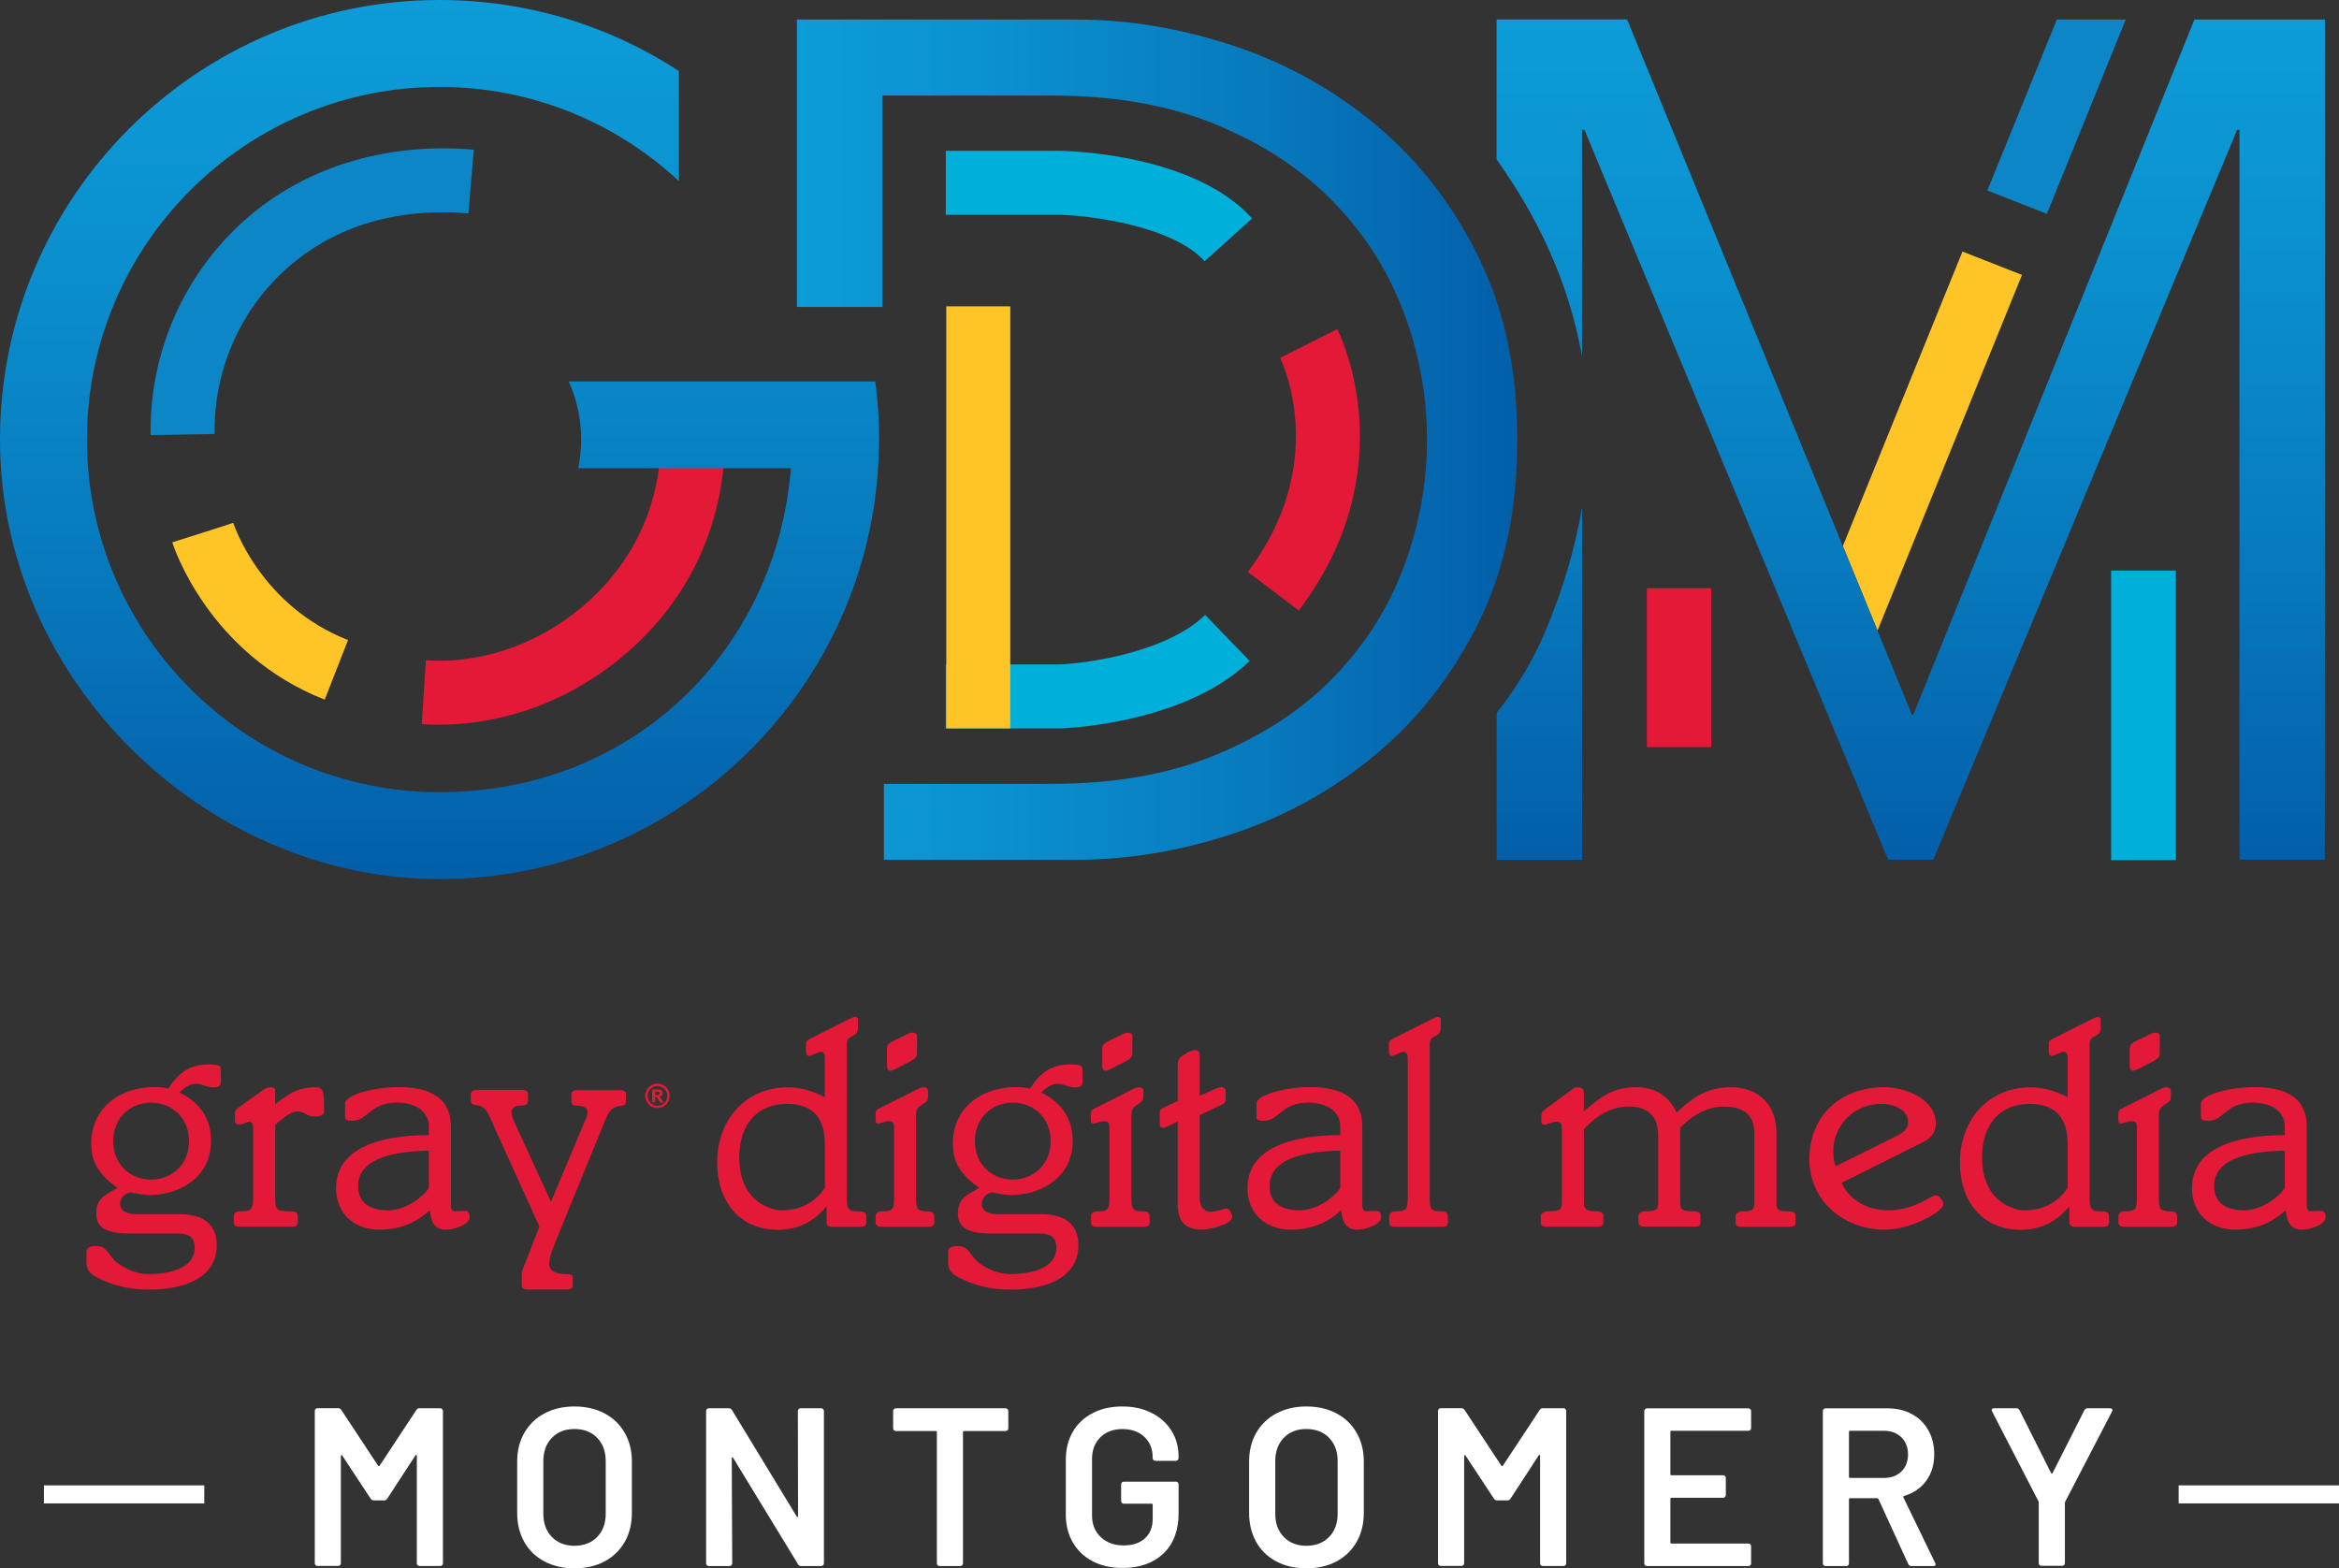<?xml version="1.0" encoding="UTF-8" standalone="no"?>
<svg
   id="Layer_1"
   viewBox="0 0 451.49 302.74"
   version="1.1"
   sodipodi:docname="wsfa-logo-transparent.svg"
   width="451.49"
   height="302.74"
   inkscape:version="1.3.2 (091e20e, 2023-11-25)"
   xmlns:inkscape="http://www.inkscape.org/namespaces/inkscape"
   xmlns:sodipodi="http://sodipodi.sourceforge.net/DTD/sodipodi-0.dtd"
   xmlns:xlink="http://www.w3.org/1999/xlink"
   xmlns="http://www.w3.org/2000/svg"
   xmlns:svg="http://www.w3.org/2000/svg">
  <rect x="0" y="0" width="451.49" height="302.74" fill="#333333" stroke="none"/>
  <sodipodi:namedview
     id="namedview40"
     pagecolor="#ffffff"
     bordercolor="#000000"
     borderopacity="0.25"
     inkscape:showpageshadow="2"
     inkscape:pageopacity="0.0"
     inkscape:pagecheckerboard="0"
     inkscape:deskcolor="#d1d1d1"
     inkscape:zoom="0.2979798"
     inkscape:cx="260.08475"
     inkscape:cy="167.79661"
     inkscape:window-width="1312"
     inkscape:window-height="449"
     inkscape:window-x="0"
     inkscape:window-y="38"
     inkscape:window-maximized="0"
     inkscape:current-layer="Layer_1" />
  <defs
     id="defs4">
    <style
       id="style1">.cls-1{fill:url(#New_Gradient_Swatch_1);}.cls-1,.cls-2,.cls-3,.cls-4,.cls-5,.cls-6,.cls-7,.cls-8{stroke-width:0px;}.cls-2{fill:url(#New_Gradient_Swatch_1-3);}.cls-3{fill:url(#New_Gradient_Swatch_1-2);}.cls-9{fill:none;stroke:#fff;stroke-miterlimit:10;stroke-width:3.48px;}.cls-4{fill:#0c86c7;}.cls-5{fill:#e31937;}.cls-6{fill:#fff;}.cls-7{fill:#ffc425;}.cls-8{fill:#00afda;}</style>
    <linearGradient
       id="New_Gradient_Swatch_1"
       x1="223.23"
       y1="28.12"
       x2="223.23"
       y2="197.82"
       gradientUnits="userSpaceOnUse">
      <stop
         offset="0"
         stop-color="#0d9cd8"
         id="stop1" />
      <stop
         offset=".25"
         stop-color="#0b92d0"
         id="stop2" />
      <stop
         offset=".65"
         stop-color="#0779bd"
         id="stop3" />
      <stop
         offset=".99"
         stop-color="#035faa"
         id="stop4" />
    </linearGradient>
    <linearGradient
       id="New_Gradient_Swatch_1-2"
       x1="507.23"
       y1="31.89"
       x2="507.23"
       y2="194.09"
       xlink:href="#New_Gradient_Swatch_1"
       gradientTransform="translate(-138.39,-28.12)" />
    <linearGradient
       id="New_Gradient_Swatch_1-3"
       x1="292.23"
       y1="112.99"
       x2="431.27"
       y2="112.99"
       xlink:href="#New_Gradient_Swatch_1"
       gradientTransform="translate(-138.39,-28.12)" />
    <linearGradient
       inkscape:collect="always"
       xlink:href="#New_Gradient_Swatch_1"
       id="linearGradient40"
       gradientUnits="userSpaceOnUse"
       x1="223.23"
       y1="28.12"
       x2="223.23"
       y2="197.82"
       gradientTransform="translate(-138.39,-28.12)" />
  </defs>
  <path
     class="cls-6"
     d="m 80.98,271.84 h 4 c 0.14,0 0.27,0.05 0.37,0.15 0.1,0.1 0.15,0.23 0.15,0.37 v 29.41 c 0,0.15 -0.05,0.27 -0.15,0.37 -0.1,0.1 -0.22,0.15 -0.37,0.15 h -4 c -0.15,0 -0.27,-0.05 -0.37,-0.15 -0.1,-0.1 -0.15,-0.22 -0.15,-0.37 v -20.76 c 0,-0.09 -0.04,-0.15 -0.11,-0.17 -0.07,-0.03 -0.12,0 -0.15,0.09 l -5.44,8.35 c -0.15,0.23 -0.35,0.35 -0.61,0.35 h -2 c -0.26,0 -0.46,-0.12 -0.61,-0.35 l -5.48,-8.31 c -0.03,-0.09 -0.08,-0.12 -0.15,-0.09 -0.07,0.03 -0.11,0.09 -0.11,0.17 v 20.71 c 0,0.15 -0.05,0.27 -0.15,0.37 -0.1,0.1 -0.22,0.15 -0.37,0.15 h -4 c -0.15,0 -0.27,-0.05 -0.37,-0.15 -0.1,-0.1 -0.15,-0.22 -0.15,-0.37 v -29.41 c 0,-0.14 0.05,-0.27 0.15,-0.37 0.1,-0.1 0.22,-0.15 0.37,-0.15 h 4 c 0.26,0 0.46,0.12 0.61,0.35 l 7.09,10.75 c 0.06,0.06 0.12,0.09 0.17,0.09 0.05,0 0.1,-0.03 0.13,-0.09 l 7.09,-10.75 c 0.14,-0.23 0.35,-0.35 0.61,-0.35 z"
     id="path4" />
  <path
     class="cls-6"
     d="m 105.09,301.41 c -1.68,-0.88 -2.98,-2.14 -3.89,-3.76 -0.91,-1.62 -1.37,-3.5 -1.37,-5.61 v -9.92 c 0,-2.09 0.46,-3.94 1.39,-5.55 0.93,-1.61 2.23,-2.86 3.89,-3.74 1.67,-0.88 3.59,-1.33 5.77,-1.33 2.18,0 4.14,0.44 5.81,1.33 1.67,0.89 2.97,2.13 3.89,3.74 0.93,1.61 1.39,3.46 1.39,5.55 v 9.92 c 0,2.12 -0.46,3.99 -1.39,5.61 -0.93,1.62 -2.23,2.88 -3.89,3.76 -1.67,0.89 -3.6,1.33 -5.81,1.33 -2.21,0 -4.11,-0.44 -5.79,-1.33 z m 10.18,-4.72 c 1.1,-1.13 1.65,-2.62 1.65,-4.48 v -10.14 c 0,-1.89 -0.55,-3.39 -1.65,-4.52 -1.1,-1.13 -2.57,-1.7 -4.39,-1.7 -1.82,0 -3.25,0.57 -4.35,1.7 -1.1,1.13 -1.65,2.64 -1.65,4.52 v 10.14 c 0,1.86 0.55,3.35 1.65,4.48 1.1,1.13 2.55,1.7 4.35,1.7 1.8,0 3.29,-0.57 4.39,-1.7 z"
     id="path5" />
  <path
     class="cls-6"
     d="m 154.15,272 c 0.1,-0.1 0.22,-0.15 0.37,-0.15 h 4 c 0.14,0 0.27,0.05 0.37,0.15 0.1,0.1 0.15,0.23 0.15,0.37 v 29.41 c 0,0.15 -0.05,0.27 -0.15,0.37 -0.1,0.1 -0.23,0.15 -0.37,0.15 h -3.87 c -0.29,0 -0.49,-0.12 -0.61,-0.35 l -12.53,-20.54 c -0.06,-0.09 -0.12,-0.12 -0.17,-0.11 -0.06,0.02 -0.09,0.08 -0.09,0.2 l 0.09,20.28 c 0,0.15 -0.05,0.27 -0.15,0.37 -0.1,0.1 -0.22,0.15 -0.37,0.15 h -4 c -0.15,0 -0.27,-0.05 -0.37,-0.15 -0.1,-0.1 -0.15,-0.22 -0.15,-0.37 v -29.41 c 0,-0.14 0.05,-0.27 0.15,-0.37 0.1,-0.1 0.22,-0.15 0.37,-0.15 h 3.87 c 0.29,0 0.49,0.12 0.61,0.35 l 12.49,20.54 c 0.06,0.09 0.12,0.12 0.17,0.11 0.06,-0.01 0.09,-0.08 0.09,-0.2 l -0.04,-20.28 c 0,-0.14 0.05,-0.27 0.15,-0.37 z"
     id="path6" />
  <path
     class="cls-6"
     d="m 194.48,272 c 0.1,0.1 0.15,0.23 0.15,0.37 v 3.35 c 0,0.15 -0.05,0.27 -0.15,0.37 -0.1,0.1 -0.22,0.15 -0.37,0.15 h -8.01 c -0.15,0 -0.22,0.07 -0.22,0.22 v 25.32 c 0,0.15 -0.05,0.27 -0.15,0.37 -0.1,0.1 -0.22,0.15 -0.37,0.15 h -4 c -0.15,0 -0.27,-0.05 -0.37,-0.15 -0.1,-0.1 -0.15,-0.22 -0.15,-0.37 v -25.32 c 0,-0.15 -0.07,-0.22 -0.22,-0.22 h -7.7 c -0.15,0 -0.27,-0.05 -0.37,-0.15 -0.1,-0.1 -0.15,-0.22 -0.15,-0.37 v -3.35 c 0,-0.14 0.05,-0.27 0.15,-0.37 0.1,-0.1 0.22,-0.15 0.37,-0.15 h 21.19 c 0.14,0 0.27,0.05 0.37,0.15 z"
     id="path7" />
  <path
     class="cls-6"
     d="m 210.91,301.37 c -1.65,-0.86 -2.93,-2.07 -3.83,-3.63 -0.9,-1.56 -1.35,-3.36 -1.35,-5.4 v -10.53 c 0,-2.06 0.45,-3.87 1.35,-5.42 0.9,-1.55 2.18,-2.76 3.83,-3.61 1.65,-0.86 3.57,-1.28 5.74,-1.28 2.17,0 4.04,0.42 5.68,1.26 1.64,0.84 2.91,1.99 3.81,3.44 0.9,1.45 1.35,3.09 1.35,4.92 v 0.35 c 0,0.15 -0.05,0.27 -0.15,0.37 -0.1,0.1 -0.22,0.15 -0.37,0.15 h -3.96 c -0.15,0 -0.27,-0.05 -0.37,-0.15 -0.1,-0.1 -0.15,-0.22 -0.15,-0.37 v -0.22 c 0,-1.57 -0.53,-2.86 -1.59,-3.87 -1.06,-1.02 -2.47,-1.52 -4.24,-1.52 -1.77,0 -3.19,0.53 -4.26,1.59 -1.07,1.06 -1.61,2.46 -1.61,4.2 v 10.88 c 0,1.74 0.57,3.14 1.7,4.2 1.13,1.06 2.6,1.59 4.4,1.59 1.8,0 3.11,-0.46 4.11,-1.37 1,-0.91 1.5,-2.17 1.5,-3.76 v -2.7 c 0,-0.14 -0.07,-0.22 -0.22,-0.22 h -5.35 c -0.15,0 -0.27,-0.05 -0.37,-0.15 -0.1,-0.1 -0.15,-0.22 -0.15,-0.37 v -3.22 c 0,-0.15 0.05,-0.27 0.15,-0.37 0.1,-0.1 0.22,-0.15 0.37,-0.15 h 10.05 c 0.14,0 0.27,0.05 0.37,0.15 0.1,0.1 0.15,0.22 0.15,0.37 v 5.57 c 0,3.34 -0.98,5.93 -2.94,7.79 -1.96,1.86 -4.59,2.78 -7.9,2.78 -2.18,0 -4.09,-0.43 -5.74,-1.28 z"
     id="path8" />
  <path
     class="cls-6"
     d="m 246.37,301.41 c -1.68,-0.88 -2.98,-2.14 -3.89,-3.76 -0.91,-1.62 -1.37,-3.5 -1.37,-5.61 v -9.92 c 0,-2.09 0.46,-3.94 1.39,-5.55 0.93,-1.61 2.23,-2.86 3.89,-3.74 1.67,-0.88 3.59,-1.33 5.77,-1.33 2.18,0 4.14,0.44 5.81,1.33 1.67,0.89 2.97,2.13 3.89,3.74 0.93,1.61 1.39,3.46 1.39,5.55 v 9.92 c 0,2.12 -0.46,3.99 -1.39,5.61 -0.93,1.62 -2.23,2.88 -3.89,3.76 -1.67,0.89 -3.6,1.33 -5.81,1.33 -2.21,0 -4.11,-0.44 -5.79,-1.33 z m 10.18,-4.72 c 1.1,-1.13 1.65,-2.62 1.65,-4.48 v -10.14 c 0,-1.89 -0.55,-3.39 -1.65,-4.52 -1.1,-1.13 -2.57,-1.7 -4.39,-1.7 -1.82,0 -3.25,0.57 -4.35,1.7 -1.1,1.13 -1.65,2.64 -1.65,4.52 v 10.14 c 0,1.86 0.55,3.35 1.65,4.48 1.1,1.13 2.55,1.7 4.35,1.7 1.8,0 3.29,-0.57 4.39,-1.7 z"
     id="path9" />
  <path
     class="cls-6"
     d="m 297.8,271.84 h 4 c 0.14,0 0.27,0.05 0.37,0.15 0.1,0.1 0.15,0.23 0.15,0.37 v 29.41 c 0,0.15 -0.05,0.27 -0.15,0.37 -0.1,0.1 -0.22,0.15 -0.37,0.15 h -4 c -0.15,0 -0.27,-0.05 -0.37,-0.15 -0.1,-0.1 -0.15,-0.22 -0.15,-0.37 v -20.76 c 0,-0.09 -0.04,-0.15 -0.11,-0.17 -0.07,-0.03 -0.12,0 -0.15,0.09 l -5.44,8.35 c -0.15,0.23 -0.35,0.35 -0.61,0.35 h -2 c -0.26,0 -0.46,-0.12 -0.61,-0.35 l -5.48,-8.31 c -0.03,-0.09 -0.08,-0.12 -0.15,-0.09 -0.07,0.03 -0.11,0.09 -0.11,0.17 v 20.71 c 0,0.15 -0.05,0.27 -0.15,0.37 -0.1,0.1 -0.22,0.15 -0.37,0.15 h -4 c -0.15,0 -0.27,-0.05 -0.37,-0.15 -0.1,-0.1 -0.15,-0.22 -0.15,-0.37 v -29.41 c 0,-0.14 0.05,-0.27 0.15,-0.37 0.1,-0.1 0.22,-0.15 0.37,-0.15 h 4 c 0.26,0 0.46,0.12 0.61,0.35 l 7.09,10.75 c 0.06,0.06 0.12,0.09 0.17,0.09 0.05,0 0.1,-0.03 0.13,-0.09 l 7.09,-10.75 c 0.14,-0.23 0.35,-0.35 0.61,-0.35 z"
     id="path10" />
  <path
     class="cls-6"
     d="m 337.86,276.04 c -0.1,0.1 -0.22,0.15 -0.37,0.15 h -14.84 c -0.15,0 -0.22,0.07 -0.22,0.22 v 8.14 c 0,0.15 0.07,0.22 0.22,0.22 h 9.96 c 0.15,0 0.27,0.05 0.37,0.15 0.1,0.1 0.15,0.23 0.15,0.37 v 3.31 c 0,0.15 -0.05,0.27 -0.15,0.37 -0.1,0.1 -0.22,0.15 -0.37,0.15 h -9.96 c -0.15,0 -0.22,0.07 -0.22,0.22 v 8.4 c 0,0.15 0.07,0.22 0.22,0.22 h 14.84 c 0.14,0 0.27,0.05 0.37,0.15 0.1,0.1 0.15,0.22 0.15,0.37 v 3.31 c 0,0.15 -0.05,0.27 -0.15,0.37 -0.1,0.1 -0.22,0.15 -0.37,0.15 h -19.58 c -0.15,0 -0.27,-0.05 -0.37,-0.15 -0.1,-0.1 -0.15,-0.22 -0.15,-0.37 v -29.41 c 0,-0.14 0.05,-0.27 0.15,-0.37 0.1,-0.1 0.22,-0.15 0.37,-0.15 h 19.58 c 0.14,0 0.27,0.05 0.37,0.15 0.1,0.1 0.15,0.23 0.15,0.37 v 3.31 c 0,0.15 -0.05,0.27 -0.15,0.37 z"
     id="path11" />
  <path
     class="cls-6"
     d="m 368.34,301.91 -5.74,-12.53 c -0.06,-0.12 -0.15,-0.17 -0.26,-0.17 h -5.22 c -0.15,0 -0.22,0.07 -0.22,0.22 v 12.36 c 0,0.15 -0.05,0.27 -0.15,0.37 -0.1,0.1 -0.22,0.15 -0.37,0.15 h -4 c -0.15,0 -0.27,-0.05 -0.37,-0.15 -0.1,-0.1 -0.15,-0.22 -0.15,-0.37 v -29.41 c 0,-0.14 0.05,-0.27 0.15,-0.37 0.1,-0.1 0.22,-0.15 0.37,-0.15 h 11.97 c 1.77,0 3.34,0.37 4.7,1.11 1.36,0.74 2.42,1.78 3.18,3.13 0.75,1.35 1.13,2.89 1.13,4.63 0,2 -0.52,3.71 -1.54,5.11 -1.03,1.41 -2.46,2.39 -4.29,2.94 -0.06,0 -0.1,0.03 -0.13,0.09 -0.03,0.06 -0.03,0.12 0,0.17 l 6.14,12.66 c 0.06,0.12 0.09,0.2 0.09,0.26 0,0.23 -0.16,0.35 -0.48,0.35 h -4.18 c -0.29,0 -0.49,-0.13 -0.61,-0.39 z m -11.44,-25.5 v 8.66 c 0,0.15 0.07,0.22 0.22,0.22 h 6.53 c 1.39,0 2.52,-0.41 3.37,-1.24 0.85,-0.83 1.28,-1.92 1.28,-3.29 0,-1.37 -0.43,-2.47 -1.28,-3.31 -0.86,-0.84 -1.98,-1.26 -3.37,-1.26 h -6.53 c -0.15,0 -0.22,0.07 -0.22,0.22 z"
     id="path12" />
  <path
     class="cls-6"
     d="m 393.68,302.11 c -0.1,-0.1 -0.15,-0.22 -0.15,-0.37 v -11.66 c 0,-0.12 -0.01,-0.2 -0.04,-0.26 l -8.96,-17.36 c -0.06,-0.12 -0.09,-0.2 -0.09,-0.26 0,-0.23 0.16,-0.35 0.48,-0.35 h 4.31 c 0.29,0 0.49,0.13 0.61,0.39 l 6.09,12.14 c 0.09,0.12 0.17,0.12 0.26,0 l 6.14,-12.14 c 0.14,-0.26 0.35,-0.39 0.61,-0.39 h 4.35 c 0.2,0 0.34,0.06 0.41,0.17 0.07,0.12 0.07,0.26 -0.02,0.44 l -9.01,17.36 c -0.06,0.12 -0.09,0.2 -0.09,0.26 v 11.66 c 0,0.15 -0.05,0.27 -0.15,0.37 -0.1,0.1 -0.23,0.15 -0.37,0.15 h -4 c -0.15,0 -0.27,-0.05 -0.37,-0.15 z"
     id="path13" />
  <line
     class="cls-9"
     x1="451.49"
     y1="288.47"
     x2="420.54"
     y2="288.47"
     id="line13" />
  <line
     class="cls-9"
     x1="39.43"
     y1="288.47"
     x2="8.48"
     y2="288.47"
     id="line14" />
  <path
     class="cls-5"
     d="m 34.7,234.38 c 4.26,0 7.14,1.73 7.14,5.99 0,6.73 -7.08,8.57 -13.01,8.57 -3.11,0 -5.87,-0.52 -8.23,-1.5 -2.82,-1.15 -3.91,-1.84 -3.91,-3.86 v -1.78 c 0,-0.92 0.46,-1.27 1.9,-1.27 2.13,0 2.47,2.01 3.97,3.17 1.78,1.38 3.97,2.24 6.1,2.24 2.99,0 8.92,-0.63 8.92,-5.12 0,-1.61 -0.63,-2.71 -3.4,-2.71 h -9.15 c -4.66,0 -6.45,-1.21 -6.45,-3.86 0,-2.99 1.78,-3.57 4.09,-4.95 -3.17,-2.3 -5.06,-4.55 -5.06,-8.52 0,-7.02 5.64,-10.93 12.14,-10.93 1.04,0 1.84,0.06 2.76,0.29 2.13,-3.4 4.43,-4.66 7.77,-4.66 2.01,0 2.36,0.17 2.36,1.15 v 2.13 c 0,0.92 -0.52,1.15 -1.5,1.15 -1.27,0 -2.07,-0.69 -3.22,-0.69 -1.5,0 -2.42,0.92 -3.28,1.67 3.91,1.9 6.1,5.01 6.1,9.38 0,6.73 -5.7,10.42 -11.97,10.42 -1.32,0 -3.45,-0.52 -3.68,-0.52 -0.23,0 -1.9,0.58 -1.9,2.25 0,1.38 1.44,1.96 3.17,1.96 h 8.35 z m -5.53,-6.68 c 3.91,0 7.31,-2.82 7.31,-7.42 0,-4.6 -3.4,-7.43 -7.31,-7.43 -3.91,0 -7.31,2.82 -7.31,7.43 0,4.61 3.4,7.42 7.31,7.42 z"
     id="path14" />
  <path
     class="cls-5"
     d="m 53.12,231.45 c 0,2.07 0.4,2.36 2.59,2.36 1.44,0 1.78,0.23 1.78,0.98 v 1.15 c 0,0.58 -0.35,0.86 -1.09,0.86 H 46.21 c -0.75,0 -1.09,-0.29 -1.09,-0.86 v -1.15 c 0,-0.75 0.35,-0.98 1.78,-0.98 1.43,0 1.96,-0.4 1.96,-2.36 v -13.64 c 0,-0.98 -0.23,-1.26 -0.81,-1.26 -0.52,0 -1.09,0.52 -1.78,0.52 -0.69,0 -0.92,-0.23 -0.92,-0.81 v -1.32 c 0,-0.4 0.12,-0.75 0.69,-1.15 l 4.43,-3.16 c 0.63,-0.46 1.09,-0.75 1.73,-0.75 0.64,0 0.92,0.17 0.92,0.75 v 2.53 c 2.13,-1.67 4.2,-3.28 7.66,-3.28 1.5,0 1.78,0.29 1.78,4.43 0,0.81 -0.35,1.21 -1.67,1.21 -2.07,0 -1.84,-0.98 -3.51,-0.98 -1.44,0 -3.17,1.73 -4.26,2.59 v 14.33 z"
     id="path15" />
  <path
     class="cls-5"
     d="m 87.03,232.71 c 0,0.69 0.29,1.09 0.69,1.09 0.58,0 1.27,-0.06 1.96,-0.06 0.69,0 0.98,0.35 0.98,1.21 0,1.44 -2.94,2.42 -4.55,2.42 -2.42,0 -2.88,-1.67 -3.16,-3.74 -2.65,2.42 -5.76,3.74 -9.73,3.74 -4.83,0 -8.35,-3.11 -8.35,-8 0,-7.89 8.75,-10.25 17.9,-10.25 v -1.73 c 0,-2.99 -2.82,-4.55 -6.1,-4.55 -5.35,0 -5.58,3.51 -8.69,3.51 -1.15,0 -1.38,-0.23 -1.38,-0.75 v -2.53 c 0,-1.78 5.76,-3.22 10.24,-3.22 3.8,0 10.19,0.69 10.19,7.6 v 15.25 z m -4.26,-10.59 c -7.83,0.12 -13.64,1.9 -13.64,6.85 0,3.51 2.65,4.66 5.81,4.66 3.45,0 6.68,-2.59 7.83,-4.26 z"
     id="path16" />
  <path
     class="cls-5"
     d="m 112.99,216.25 c 0.35,-0.75 0.4,-1.27 0.4,-1.79 0,-0.69 -1.04,-1.04 -2.24,-1.04 -0.63,0 -0.86,-0.29 -0.86,-0.86 v -1.27 c 0,-0.58 0.35,-0.86 1.09,-0.86 h 8.35 c 0.75,0 1.09,0.29 1.09,0.86 v 1.32 c 0,1.73 -2.42,-0.35 -3.86,3.28 l -9.9,24.23 c -0.58,1.44 -1.04,2.76 -1.04,3.97 0,1.09 1.15,1.84 2.99,1.84 1.27,0 1.55,0.12 1.55,0.81 v 1.32 c 0,0.57 -0.35,0.86 -1.09,0.86 h -7.66 c -0.75,0 -1.09,-0.29 -1.09,-0.86 v -1.9 c 0,-1.04 0.52,-1.96 0.81,-2.71 l 2.59,-6.68 -9.73,-21.47 c -1.32,-2.99 -3.51,-1.27 -3.51,-2.82 v -1.21 c 0,-0.58 0.35,-0.86 1.09,-0.86 h 8.86 c 0.75,0 1.09,0.29 1.09,0.86 v 1.21 c 0,0.63 -0.35,0.92 -1.27,0.92 -1.15,0 -1.9,0.52 -1.9,1.15 0,0.86 0.23,1.32 0.52,2.01 l 7.08,15.43 6.62,-15.77 z"
     id="path17" />
  <path
     class="cls-5"
     d="m 159.22,204.17 c 0,-0.81 -0.35,-1.15 -0.75,-1.15 -0.58,0 -1.84,0.81 -2.3,0.81 -0.46,0 -0.58,-0.4 -0.58,-0.86 v -1.55 c 0,-0.35 0.17,-0.63 0.81,-0.92 l 7.54,-3.8 c 0.4,-0.17 0.81,-0.4 1.09,-0.4 0.4,0 0.58,0.17 0.58,0.58 v 1.67 c 0,0.52 -0.23,0.92 -0.58,1.15 l -1.04,0.63 c -0.35,0.23 -0.52,0.69 -0.52,1.27 v 29.87 c 0,1.96 0.46,2.36 1.96,2.36 1.5,0 1.78,0.23 1.78,0.98 v 1.15 c 0,0.58 -0.35,0.86 -1.09,0.86 h -5.47 c -0.75,0 -1.09,-0.29 -1.09,-0.86 v -2.99 h -0.12 c -2.24,2.76 -5.41,4.43 -9.27,4.43 -7.54,0 -11.74,-5.64 -11.74,-12.95 0,-8.46 5.64,-14.56 13.64,-14.56 2.53,0 4.89,0.75 7.14,1.9 v -7.6 z m 0,16.75 c 0,-5.01 -2.19,-7.83 -7.37,-7.83 -5.53,0 -9.15,3.8 -9.15,10.3 0,8.92 6.5,10.25 8.23,10.25 4.49,0 7.19,-2.53 8.29,-4.38 z"
     id="path18" />
  <path
     class="cls-5"
     d="m 172.58,217.52 c 0,-0.75 -0.23,-1.09 -1.09,-1.09 -0.69,0 -1.5,0.46 -1.96,0.46 -0.46,0 -0.52,-0.29 -0.52,-0.69 v -1.26 c 0,-0.35 0.12,-0.69 0.58,-0.92 7.19,-3.51 7.89,-4.14 8.63,-4.14 0.63,0 0.92,0.23 0.92,0.75 v 1.09 c 0,0.58 -0.17,0.86 -0.81,1.27 -1.15,0.75 -1.5,1.04 -1.5,2.19 v 16.29 c 0,2.01 0.4,2.36 2.24,2.36 0.92,0 1.27,0.29 1.27,1.15 v 0.98 c 0,0.58 -0.35,0.86 -1.09,0.86 h -9.15 c -0.75,0 -1.09,-0.29 -1.09,-0.86 v -0.98 c 0,-0.86 0.4,-1.15 1.32,-1.15 1.84,0 2.25,-0.35 2.25,-2.36 v -13.93 z m -1.38,-15.08 c 0,-0.81 0.29,-1.09 2.07,-1.9 1.5,-0.75 2.3,-1.21 2.82,-1.21 0.63,0 0.92,0.23 0.92,0.69 v 3.22 c 0,1.04 -0.63,1.32 -2.47,2.24 -1.55,0.81 -2.25,1.21 -2.71,1.21 -0.46,0 -0.63,-0.46 -0.63,-1.04 v -3.22 z"
     id="path19" />
  <path
     class="cls-5"
     d="m 201.02,234.38 c 4.26,0 7.14,1.73 7.14,5.99 0,6.73 -7.08,8.57 -13.01,8.57 -3.11,0 -5.87,-0.52 -8.23,-1.5 -2.82,-1.15 -3.91,-1.84 -3.91,-3.86 v -1.78 c 0,-0.92 0.46,-1.27 1.9,-1.27 2.13,0 2.47,2.01 3.97,3.17 1.78,1.38 3.97,2.24 6.1,2.24 2.99,0 8.92,-0.63 8.92,-5.12 0,-1.61 -0.63,-2.71 -3.4,-2.71 h -9.15 c -4.66,0 -6.45,-1.21 -6.45,-3.86 0,-2.99 1.78,-3.57 4.09,-4.95 -3.17,-2.3 -5.06,-4.55 -5.06,-8.52 0,-7.02 5.64,-10.93 12.14,-10.93 1.04,0 1.84,0.06 2.76,0.29 2.13,-3.4 4.43,-4.66 7.77,-4.66 2.01,0 2.36,0.17 2.36,1.15 v 2.13 c 0,0.92 -0.52,1.15 -1.5,1.15 -1.27,0 -2.07,-0.69 -3.22,-0.69 -1.5,0 -2.42,0.92 -3.28,1.67 3.91,1.9 6.1,5.01 6.1,9.38 0,6.73 -5.7,10.42 -11.97,10.42 -1.32,0 -3.45,-0.52 -3.68,-0.52 -0.23,0 -1.9,0.58 -1.9,2.25 0,1.38 1.44,1.96 3.17,1.96 h 8.35 z m -5.53,-6.68 c 3.91,0 7.31,-2.82 7.31,-7.42 0,-4.6 -3.4,-7.43 -7.31,-7.43 -3.91,0 -7.31,2.82 -7.31,7.43 0,4.61 3.4,7.42 7.31,7.42 z"
     id="path20" />
  <path
     class="cls-5"
     d="m 214.15,217.52 c 0,-0.75 -0.23,-1.09 -1.09,-1.09 -0.69,0 -1.5,0.46 -1.96,0.46 -0.46,0 -0.52,-0.29 -0.52,-0.69 v -1.26 c 0,-0.35 0.12,-0.69 0.58,-0.92 7.19,-3.51 7.89,-4.14 8.63,-4.14 0.63,0 0.92,0.23 0.92,0.75 v 1.09 c 0,0.58 -0.17,0.86 -0.81,1.27 -1.15,0.75 -1.5,1.04 -1.5,2.19 v 16.29 c 0,2.01 0.4,2.36 2.24,2.36 0.92,0 1.27,0.29 1.27,1.15 v 0.98 c 0,0.58 -0.35,0.86 -1.09,0.86 h -9.15 c -0.75,0 -1.09,-0.29 -1.09,-0.86 v -0.98 c 0,-0.86 0.4,-1.15 1.32,-1.15 1.84,0 2.25,-0.35 2.25,-2.36 v -13.93 z m -1.38,-15.08 c 0,-0.81 0.29,-1.09 2.07,-1.9 1.5,-0.75 2.3,-1.21 2.82,-1.21 0.63,0 0.92,0.23 0.92,0.69 v 3.22 c 0,1.04 -0.63,1.32 -2.48,2.24 -1.55,0.81 -2.24,1.21 -2.71,1.21 -0.47,0 -0.63,-0.46 -0.63,-1.04 v -3.22 z"
     id="path21" />
  <path
     class="cls-5"
     d="m 227.33,216.48 -1.04,0.52 c -0.98,0.46 -1.32,0.69 -1.84,0.69 -0.46,0 -0.58,-0.35 -0.58,-0.98 v -1.96 c 0,-0.4 0.11,-0.69 0.81,-0.98 l 2.65,-1.21 v -6.91 c 0,-1.09 0.23,-1.44 1.09,-1.96 l 0.81,-0.52 c 0.52,-0.35 1.27,-0.46 1.5,-0.46 0.52,0 0.86,0.29 0.86,1.09 v 7.71 l 2.99,-1.32 c 0.46,-0.17 0.92,-0.35 1.09,-0.35 0.58,0 0.92,0.29 0.92,0.92 v 1.44 c 0,0.46 -0.23,0.81 -0.75,1.04 l -4.26,2.01 v 16.12 c 0,1.21 0.58,2.53 2.07,2.53 1.27,0 2.76,-0.63 3.11,-0.63 0.58,0 1.09,1.15 1.09,1.61 0,1.55 -4.6,2.48 -5.7,2.48 -3.22,0 -4.83,-1.32 -4.83,-5.06 v -15.83 z"
     id="path22" />
  <path
     class="cls-5"
     d="m 262.96,232.71 c 0,0.69 0.29,1.09 0.69,1.09 0.58,0 1.27,-0.06 1.96,-0.06 0.69,0 0.98,0.35 0.98,1.21 0,1.44 -2.94,2.42 -4.55,2.42 -2.42,0 -2.88,-1.67 -3.17,-3.74 -2.65,2.42 -5.76,3.74 -9.73,3.74 -4.83,0 -8.34,-3.11 -8.34,-8 0,-7.89 8.75,-10.25 17.9,-10.25 v -1.73 c 0,-2.99 -2.82,-4.55 -6.1,-4.55 -5.35,0 -5.58,3.51 -8.69,3.51 -1.15,0 -1.38,-0.23 -1.38,-0.75 v -2.53 c 0,-1.78 5.76,-3.22 10.24,-3.22 3.8,0 10.19,0.69 10.19,7.6 v 15.25 z m -4.26,-10.59 c -7.83,0.12 -13.64,1.9 -13.64,6.85 0,3.51 2.65,4.66 5.81,4.66 3.45,0 6.68,-2.59 7.83,-4.26 z"
     id="path23" />
  <path
     class="cls-5"
     d="m 271.72,204.17 c 0,-0.81 -0.35,-1.15 -0.75,-1.15 -0.58,0 -1.84,0.81 -2.3,0.81 -0.46,0 -0.58,-0.4 -0.58,-0.86 v -1.55 c 0,-0.35 0.17,-0.63 0.81,-0.92 l 7.54,-3.8 c 0.4,-0.17 0.81,-0.4 1.09,-0.4 0.4,0 0.58,0.17 0.58,0.58 v 1.67 c 0,0.52 -0.23,0.92 -0.58,1.15 l -1.04,0.63 c -0.35,0.23 -0.52,0.69 -0.52,1.27 v 29.87 c 0,2.01 0.4,2.36 2.25,2.36 0.92,0 1.27,0.29 1.27,1.15 v 0.98 c 0,0.58 -0.35,0.86 -1.09,0.86 h -9.15 c -0.75,0 -1.09,-0.29 -1.09,-0.86 v -0.98 c 0,-0.86 0.4,-1.15 1.32,-1.15 1.84,0 2.25,-0.35 2.25,-2.36 v -27.28 z"
     id="path24" />
  <path
     class="cls-5"
     d="m 338.66,218.84 c 0,-4.37 -3.11,-5.24 -5.99,-5.24 -4.09,0 -7.31,2.99 -8.35,4.14 v 14.39 c 0,1.38 0.4,1.67 2.3,1.67 1.32,0 1.61,0.29 1.61,0.86 v 1.44 c 0,0.52 -0.46,0.69 -1.09,0.69 h -9.78 c -0.69,0 -1.09,-0.29 -1.09,-0.92 v -1.15 c 0,-0.58 0.4,-0.92 1.61,-0.92 1.78,0 2.19,-0.29 2.19,-1.67 v -12.95 c 0,-3.16 -1.44,-5.58 -5.7,-5.58 -4.26,0 -7.25,2.88 -8.63,4.37 v 14.16 c 0,1.44 0.75,1.67 2.13,1.67 1.21,0 1.61,0.29 1.61,1.04 v 0.98 c 0,0.69 -0.29,0.98 -1.21,0.98 h -9.78 c -0.75,0 -1.09,-0.29 -1.09,-0.86 v -1.15 c 0,-0.63 0.63,-0.98 1.61,-0.98 2.07,0 2.47,-0.29 2.47,-1.67 v -14.27 c 0,-1.04 -0.35,-1.32 -1.09,-1.32 -0.92,0 -1.73,0.57 -2.19,0.57 -0.52,0 -0.69,-0.29 -0.69,-0.63 v -1.04 c 0,-0.57 0.17,-0.92 0.69,-1.27 l 5.29,-3.91 c 0.29,-0.23 0.63,-0.4 1.09,-0.4 0.58,0 1.15,0.29 1.15,0.98 v 3.68 c 3.28,-2.82 5.58,-4.66 10.13,-4.66 3.68,0 6.27,1.73 7.77,4.89 3.28,-3.05 5.99,-4.89 10.53,-4.89 3.8,0 8.75,2.01 8.75,9.04 v 13.24 c 0,1.32 0.23,1.67 2.07,1.67 1.27,0 1.61,0.29 1.61,0.98 v 1.21 c 0,0.52 -0.29,0.81 -1.04,0.81 h -9.5 c -0.75,0 -1.04,-0.29 -1.04,-0.92 v -1.09 c 0,-0.63 0.63,-0.98 1.61,-0.98 1.61,0 2.01,-0.29 2.01,-1.67 v -13.3 z"
     id="path25" />
  <path
     class="cls-5"
     d="m 349.26,223.73 c 0,-8.29 5.93,-13.87 14.56,-13.87 3.86,0 9.84,2.3 9.84,6.96 0,2.65 -1.78,3.34 -3.91,4.37 l -14.27,7.14 c 1.55,3.45 5.18,5.3 8.92,5.3 5.35,0 8.17,-2.88 9.27,-2.88 0.58,0 1.44,0.81 1.44,1.84 0,1.03 -5.76,4.78 -11.4,4.78 -7.42,0 -14.45,-5.24 -14.45,-13.64 z m 16.69,-4.37 c 1.61,-0.81 2.36,-1.5 2.36,-2.76 0,-2.53 -2.99,-3.51 -5.06,-3.51 -6.22,0 -9.38,5.06 -9.38,8.98 0,1.32 0.17,2.36 0.46,3.05 l 11.63,-5.76 z"
     id="path26" />
  <path
     class="cls-5"
     d="m 399.11,204.17 c 0,-0.81 -0.35,-1.15 -0.75,-1.15 -0.58,0 -1.84,0.81 -2.3,0.81 -0.46,0 -0.58,-0.4 -0.58,-0.86 v -1.55 c 0,-0.35 0.17,-0.63 0.81,-0.92 l 7.54,-3.8 c 0.4,-0.17 0.81,-0.4 1.09,-0.4 0.4,0 0.58,0.17 0.58,0.58 v 1.67 c 0,0.52 -0.23,0.92 -0.58,1.15 l -1.04,0.63 c -0.35,0.23 -0.52,0.69 -0.52,1.27 v 29.87 c 0,1.96 0.46,2.36 1.96,2.36 1.5,0 1.78,0.23 1.78,0.98 v 1.15 c 0,0.58 -0.35,0.86 -1.09,0.86 h -5.47 c -0.75,0 -1.09,-0.29 -1.09,-0.86 v -2.99 h -0.12 c -2.25,2.76 -5.41,4.43 -9.27,4.43 -7.54,0 -11.74,-5.64 -11.74,-12.95 0,-8.46 5.64,-14.56 13.64,-14.56 2.53,0 4.89,0.75 7.14,1.9 v -7.6 z m 0,16.75 c 0,-5.01 -2.19,-7.83 -7.37,-7.83 -5.53,0 -9.15,3.8 -9.15,10.3 0,8.92 6.5,10.25 8.23,10.25 4.49,0 7.19,-2.53 8.29,-4.38 z"
     id="path27" />
  <path
     class="cls-5"
     d="m 412.47,217.52 c 0,-0.75 -0.23,-1.09 -1.09,-1.09 -0.69,0 -1.5,0.46 -1.96,0.46 -0.46,0 -0.52,-0.29 -0.52,-0.69 v -1.26 c 0,-0.35 0.11,-0.69 0.58,-0.92 7.19,-3.51 7.89,-4.14 8.63,-4.14 0.63,0 0.92,0.23 0.92,0.75 v 1.09 c 0,0.58 -0.17,0.86 -0.81,1.27 -1.15,0.75 -1.5,1.04 -1.5,2.19 v 16.29 c 0,2.01 0.4,2.36 2.25,2.36 0.92,0 1.27,0.29 1.27,1.15 v 0.98 c 0,0.58 -0.35,0.86 -1.09,0.86 H 410 c -0.75,0 -1.09,-0.29 -1.09,-0.86 v -0.98 c 0,-0.86 0.4,-1.15 1.32,-1.15 1.84,0 2.24,-0.35 2.24,-2.36 v -13.93 z m -1.38,-15.08 c 0,-0.81 0.29,-1.09 2.07,-1.9 1.5,-0.75 2.3,-1.21 2.82,-1.21 0.63,0 0.92,0.23 0.92,0.69 v 3.22 c 0,1.04 -0.63,1.32 -2.48,2.24 -1.55,0.81 -2.24,1.21 -2.71,1.21 -0.47,0 -0.63,-0.46 -0.63,-1.04 v -3.22 z"
     id="path28" />
  <path
     class="cls-5"
     d="m 445.28,232.71 c 0,0.69 0.29,1.09 0.69,1.09 0.58,0 1.27,-0.06 1.96,-0.06 0.69,0 0.98,0.35 0.98,1.21 0,1.44 -2.93,2.42 -4.55,2.42 -2.42,0 -2.88,-1.67 -3.17,-3.74 -2.65,2.42 -5.76,3.74 -9.73,3.74 -4.83,0 -8.35,-3.11 -8.35,-8 0,-7.89 8.75,-10.25 17.9,-10.25 v -1.73 c 0,-2.99 -2.82,-4.55 -6.1,-4.55 -5.35,0 -5.58,3.51 -8.69,3.51 -1.15,0 -1.38,-0.23 -1.38,-0.75 v -2.53 c 0,-1.78 5.76,-3.22 10.24,-3.22 3.8,0 10.19,0.69 10.19,7.6 v 15.25 z m -4.26,-10.59 c -7.83,0.12 -13.64,1.9 -13.64,6.85 0,3.51 2.65,4.66 5.81,4.66 3.45,0 6.68,-2.59 7.83,-4.26 z"
     id="path29" />
  <path
     class="cls-5"
     d="m 126.91,209.18 c 0.39,0 0.78,0.1 1.15,0.3 0.37,0.2 0.66,0.49 0.88,0.86 0.22,0.38 0.32,0.77 0.32,1.19 0,0.65 -0.23,1.21 -0.69,1.67 -0.46,0.46 -1.02,0.69 -1.67,0.69 -0.65,0 -1.21,-0.23 -1.67,-0.69 -0.46,-0.46 -0.69,-1.02 -0.69,-1.67 0,-0.42 0.11,-0.82 0.32,-1.19 0.07,-0.12 0.15,-0.23 0.24,-0.34 0.09,-0.11 0.19,-0.21 0.29,-0.29 0.1,-0.08 0.22,-0.16 0.35,-0.23 0.19,-0.1 0.37,-0.18 0.56,-0.23 0.19,-0.05 0.39,-0.08 0.59,-0.08 z m 0,0.46 c -0.52,0 -0.96,0.19 -1.34,0.56 -0.37,0.37 -0.56,0.82 -0.56,1.35 0,0.53 0.19,0.97 0.56,1.34 0.37,0.37 0.82,0.56 1.34,0.56 0.52,0 0.97,-0.19 1.34,-0.56 0.37,-0.37 0.56,-0.82 0.56,-1.34 0,-0.34 -0.09,-0.66 -0.26,-0.96 -0.17,-0.3 -0.41,-0.53 -0.7,-0.69 -0.3,-0.16 -0.61,-0.25 -0.94,-0.25 z m -0.45,3.16 h -0.57 v -2.51 h 0.82 c 0.33,0 0.56,0.02 0.71,0.06 0.15,0.04 0.27,0.11 0.36,0.23 0.09,0.12 0.14,0.26 0.14,0.43 0,0.37 -0.23,0.6 -0.68,0.7 0.16,0.04 0.33,0.23 0.52,0.57 0,0 0.02,0.03 0.04,0.07 0.02,0.04 0.06,0.11 0.12,0.21 l 0.15,0.25 h -0.69 l -0.1,-0.2 c -0.21,-0.4 -0.35,-0.64 -0.44,-0.71 -0.09,-0.07 -0.18,-0.1 -0.28,-0.1 -0.04,0 -0.07,0 -0.1,0 v 1.01 z m 0,-2.09 v 0.66 h 0.24 c 0.24,0 0.4,-0.03 0.5,-0.08 0.09,-0.05 0.14,-0.14 0.14,-0.25 0,-0.09 -0.03,-0.16 -0.1,-0.23 -0.07,-0.06 -0.24,-0.1 -0.52,-0.1 h -0.25 z"
     id="path30" />
  <path
     class="cls-7"
     d="M 62.68,135.05 C 40.33,126.32 33.53,105.57 33.25,104.69 l 11.78,-3.73 -5.89,1.87 5.88,-1.9 c 0.21,0.65 5.44,16.08 22.16,22.62 z"
     id="path31" />
  <path
     class="cls-4"
     d="M 29.08,83.99 C 28.81,68.65 35.05,53.87 46.2,43.44 57.82,32.57 73.88,27.4 91.46,28.89 L 90.42,41.2 C 72.43,39.67 61.03,46.49 54.64,52.46 46.04,60.51 41.22,71.92 41.43,83.77 Z"
     id="path32" />
  <path
     class="cls-5"
     d="m 84.72,139.9 c -1.1,0 -2.2,-0.04 -3.31,-0.11 l 0.8,-12.33 c 11.77,0.77 23.69,-3.85 32.72,-12.64 7.38,-7.19 11.71,-16.48 12.53,-26.87 l 12.31,0.97 c -1.05,13.42 -6.66,25.44 -16.22,34.75 -10.69,10.41 -24.68,16.22 -38.82,16.22 z"
     id="path33" />
  <path
     class="cls-1"
     d="m 169.68,84.84 c 0,1.85 -0.06,3.71 -0.19,5.54 -2.86,44.2 -39.73,79.32 -84.65,79.32 C 39.92,169.7 0,131.61 0,84.84 0,38.07 38.07,0 84.84,0 c 17.03,0 32.92,5.04 46.2,13.71 v 21.25 c -12.13,-11.3 -28.37,-18.18 -46.2,-18.18 -37.53,0 -68.06,30.53 -68.06,68.06 0,37.53 30.53,68.08 68.06,68.08 37.53,0 65.01,-27.59 67.83,-62.54 h -41.05 c 0.35,-1.79 0.56,-3.64 0.56,-5.54 0,-1.9 -0.19,-3.58 -0.51,-5.29 -0.41,-2.06 -1.05,-4.04 -1.89,-5.91 h 59.17 c 0.49,3.66 0.74,7.41 0.74,11.2 z"
     id="path34"
     style="fill:url(#linearGradient40)" />
  <rect
     class="cls-8"
     x="407.5"
     y="110.13"
     width="12.5"
     height="55.91"
     id="rect34" />
  <rect
     class="cls-5"
     x="317.89"
     y="113.55"
     width="12.43"
     height="30.67"
     id="rect35" />
  <polygon
     class="cls-7"
     points="494.11,133.53 517.2,76.68 528.69,81.19 500.8,149.85 "
     id="polygon35"
     transform="translate(-138.39,-28.12)" />
  <polygon
     class="cls-4"
     points="522,64.89 535.42,31.89 548.72,31.89 533.49,69.4 "
     id="polygon36"
     transform="translate(-138.39,-28.12)" />
  <path
     class="cls-3"
     d="m 305.38,97.93 v 68.04 H 288.89 V 137.6 c 3.75,-4.69 6.98,-9.94 9.45,-15.85 3.48,-8.28 5.76,-16.22 7.04,-23.82 z M 423.59,3.76 369.3,138.01 h -0.23 L 362.4,121.73 355.71,105.4 314.08,3.76 h -25.2 v 27.01 c 8.03,11.26 14.02,23.92 16.49,38.02 V 25.06 h 0.47 l 58.63,140.9 h 8.71 l 58.65,-140.9 h 0.45 v 140.9 h 16.49 V 3.77 h -25.2 z"
     id="path36"
     style="fill:url(#New_Gradient_Swatch_1-2)" />
  <path
     class="cls-8"
     d="m 232.52,50.43 c -6.36,-7.04 -22.87,-8.88 -28.16,-8.97 h -21.8 V 29.11 h 21.91 c 2.74,0.05 26.16,0.8 37.22,13.05 l -9.17,8.28 z"
     id="path37" />
  <path
     class="cls-8"
     d="m 182.56,140.61 v -12.35 h 21.91 c 5.13,-0.18 20.63,-2.26 28.16,-9.55 l 8.59,8.87 c -12.53,12.14 -35.59,13 -36.56,13.03 z"
     id="path38" />
  <rect
     class="cls-7"
     x="182.66"
     y="59.13"
     width="12.35"
     height="81.47"
     id="rect38" />
  <path
     class="cls-5"
     d="m 250.7,117.85 -9.84,-7.46 c 15.91,-20.98 6.64,-40.5 6.24,-41.32 l 11.04,-5.54 c 0.55,1.09 13.25,27.03 -7.44,54.32 z"
     id="path39" />
  <path
     class="cls-2"
     d="M 285.33,49.47 C 280.29,39.32 273.68,30.84 265.5,24.04 257.33,17.25 248.17,12.16 238.02,8.81 227.87,5.45 217.74,3.77 207.67,3.77 h -53.84 v 55.48 h 16.49 v -40.8 h 32.75 c 12.21,0 22.87,1.89 31.95,5.72 9.1,3.81 16.61,8.81 22.56,15.01 5.97,6.18 10.44,13.24 13.4,21.18 2.99,7.95 4.47,16.12 4.47,24.5 0,8.38 -1.48,16.59 -4.47,24.52 -2.96,7.95 -7.43,15.01 -13.4,21.2 -5.95,6.18 -13.46,11.18 -22.56,14.99 -9.08,3.83 -19.74,5.74 -31.95,5.74 h -32.45 v 14.66 h 37.04 c 10.07,0 20.2,-1.69 30.35,-5.04 10.15,-3.36 19.31,-8.44 27.48,-15.23 8.17,-6.79 14.78,-15.23 19.83,-25.32 5.04,-10.07 7.56,-21.9 7.56,-35.51 0,-13.61 -2.51,-25.22 -7.56,-35.39 z"
     id="path40"
     style="fill:url(#New_Gradient_Swatch_1-3)" />
</svg>
